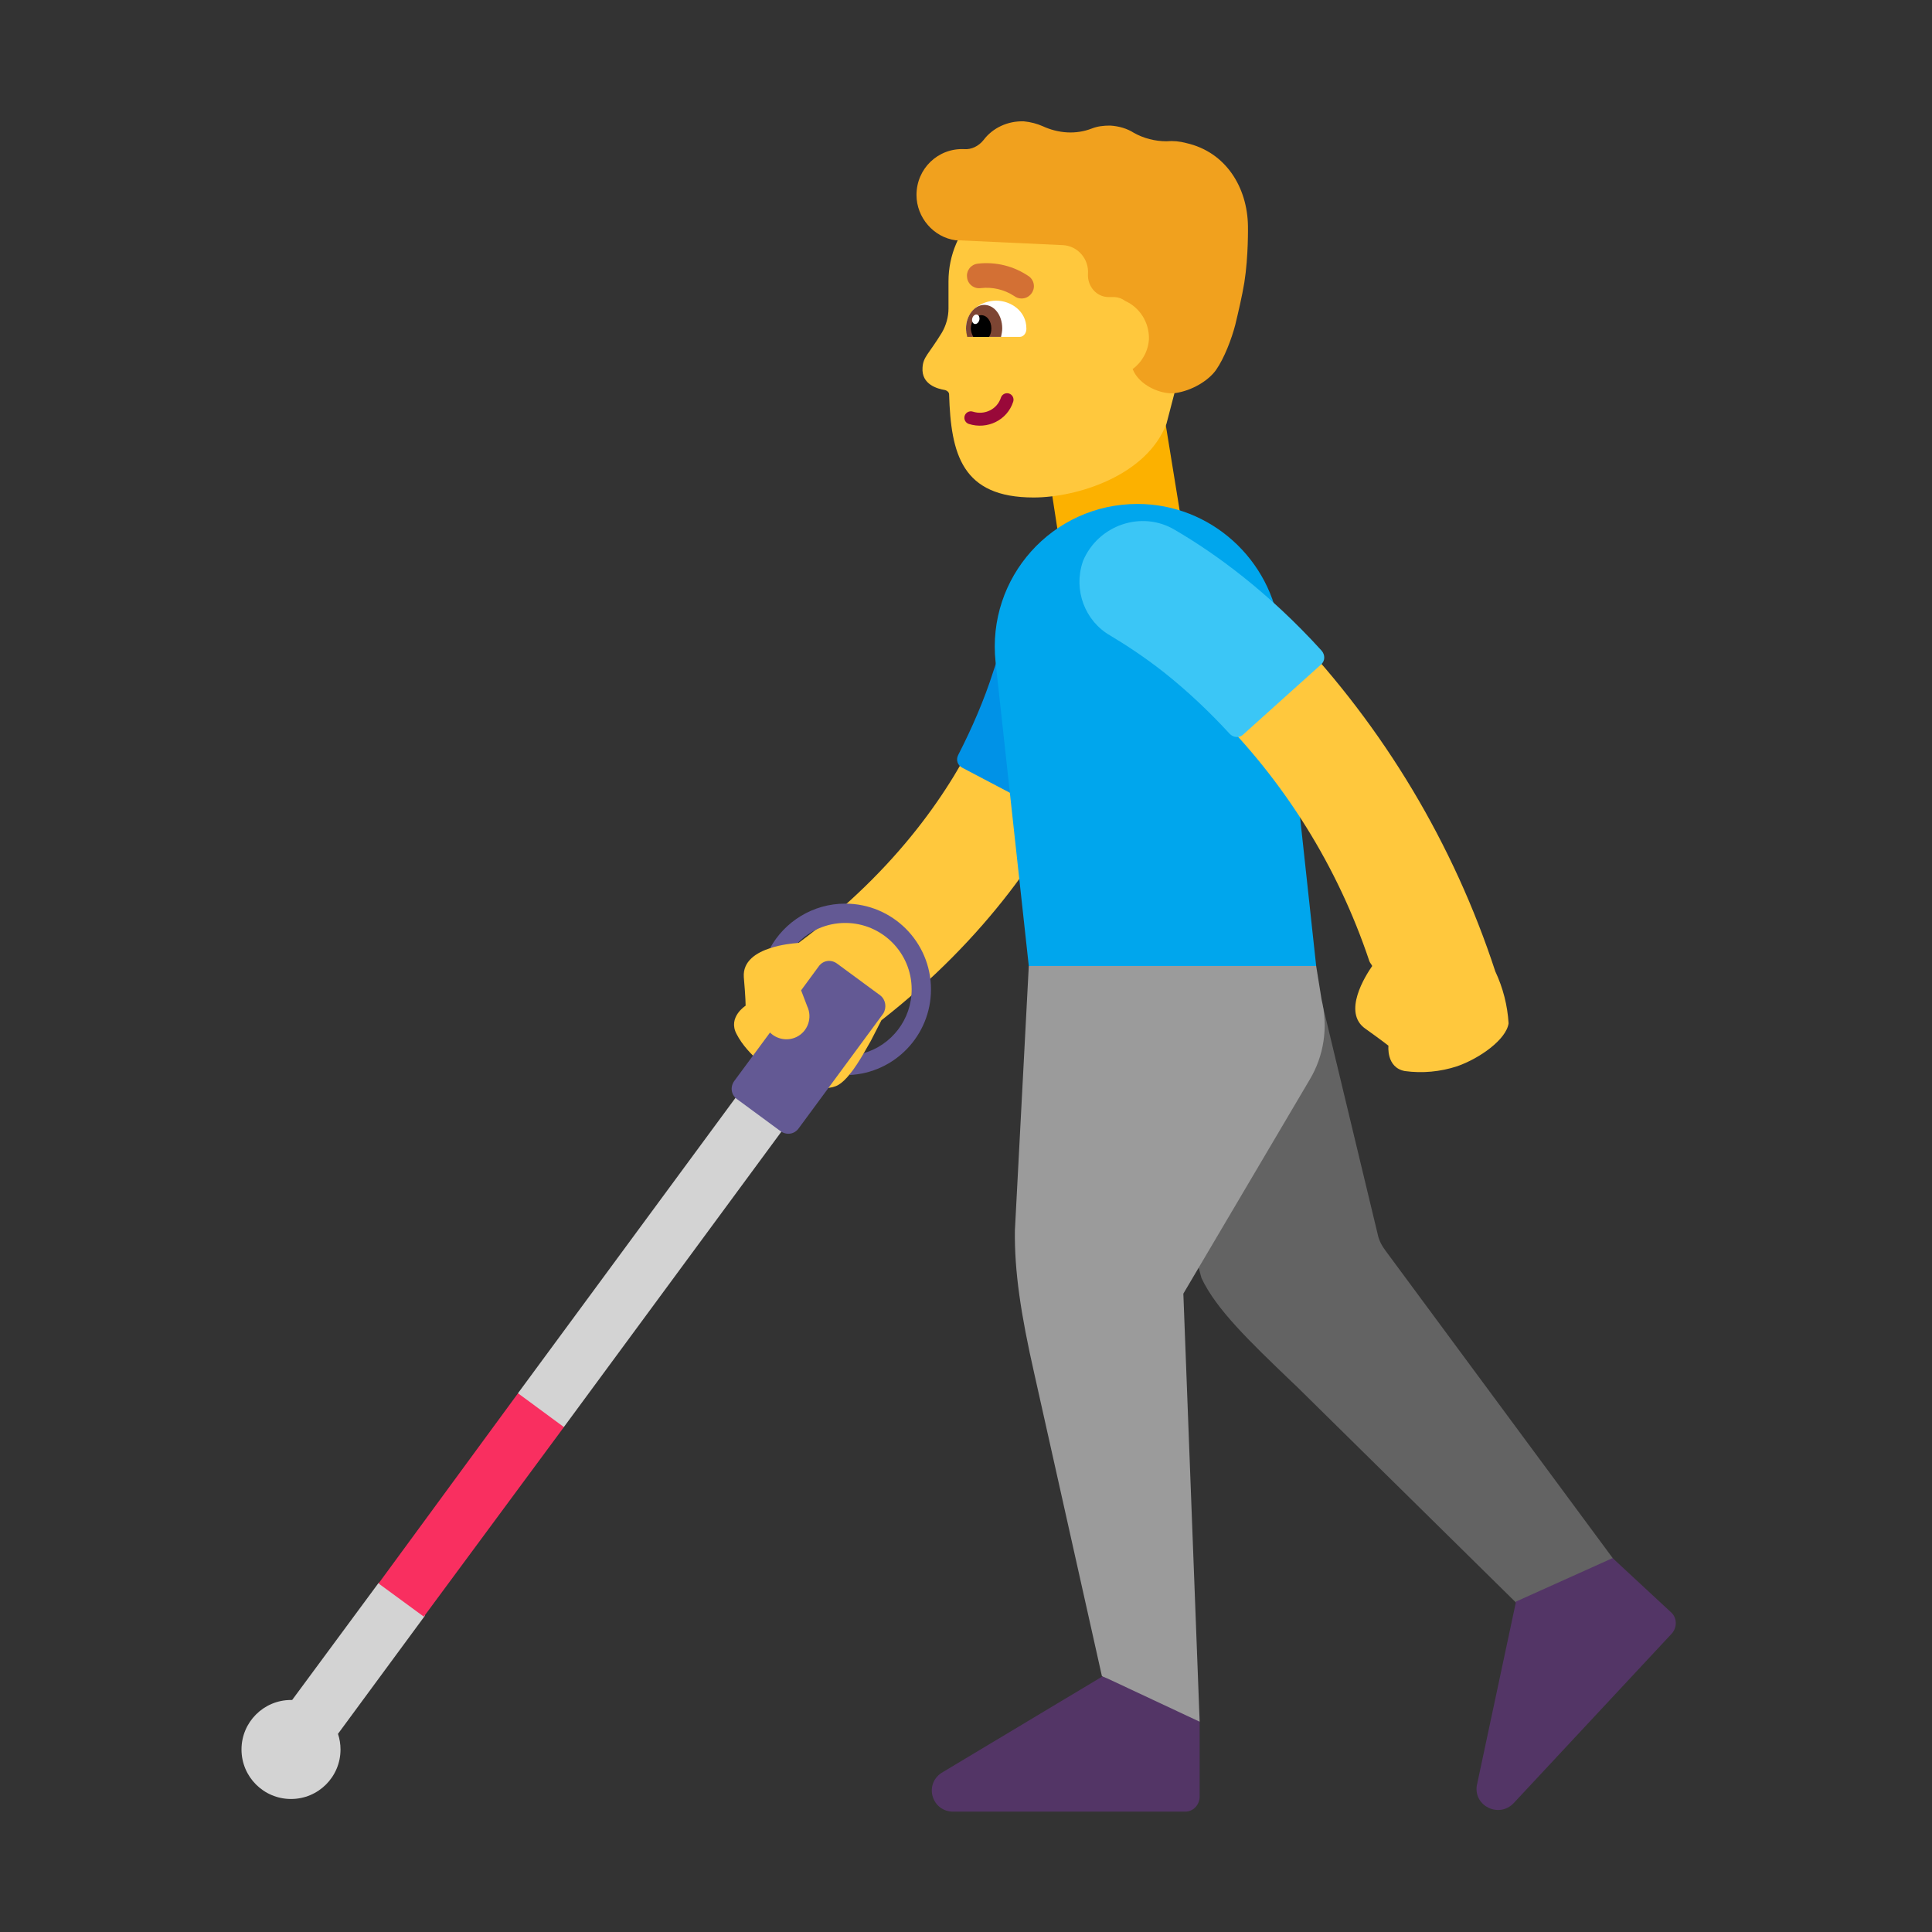 <svg width="32" height="32" viewBox="0 0 32 32" fill="none" xmlns="http://www.w3.org/2000/svg">
<rect x="0" y="0" width="32" height="32" fill="#333333" stroke="none"/>
<path d="M19.25 6.677L19.57 8.647L17.55 8.997L17.24 6.987L19.25 6.677Z" fill="#FCB100"/>
<path d="M19.345 19.154L19.9 21.167C20.139 21.683 20.706 22.226 21.384 22.876C21.416 22.906 21.448 22.936 21.48 22.967L25.6 27.027L26.97 26.157L22.95 20.717C22.89 20.637 22.84 20.547 22.82 20.447L21.91 16.661L19.345 19.154Z" fill="#636363"/>
<path d="M21.8 16L19.528 15.477L17.04 16L16.81 20.377C16.8 21.057 16.91 21.777 17.13 22.747L18.25 27.757L18.958 28.517H19.87L19.6 21.427L21.69 17.887C21.93 17.487 22 17.017 21.89 16.557L21.8 16Z" fill="#9B9B9B"/>
<path d="M27.68 26.707L26.71 25.807L25.11 26.527L24.46 29.577C24.41 29.917 24.83 30.117 25.07 29.867L27.69 27.057C27.78 26.957 27.78 26.797 27.68 26.707Z" fill="#533566"/>
<path d="M19.87 28.517L18.349 27.804L18.26 27.767L15.59 29.367C15.3 29.567 15.44 30.007 15.79 30.007H19.63C19.76 30.007 19.87 29.897 19.87 29.757V28.427L19.866 28.426L19.87 28.517Z" fill="#533566"/>
<path d="M17.784 9.566C18.293 9.619 18.663 10.073 18.611 10.582L18.61 10.583L18.61 10.586L18.61 10.591L18.608 10.606C18.607 10.617 18.605 10.631 18.602 10.649C18.598 10.683 18.591 10.73 18.581 10.787C18.561 10.903 18.529 11.063 18.48 11.259C18.38 11.652 18.208 12.193 17.915 12.821C17.355 14.019 16.358 15.523 14.599 16.899L14.42 17.247L14.39 17.299C14.365 17.343 14.337 17.393 14.307 17.444V17.641L14.071 17.797C14.012 17.87 13.95 17.931 13.89 17.967C13.66 18.107 13.15 17.967 12.81 17.757C12.81 17.757 12.39 17.497 12.2 17.127C12.05 16.847 12.35 16.657 12.35 16.657C12.35 16.657 12.35 16.527 12.32 16.187C12.3 15.919 12.528 15.777 12.764 15.702L13.039 15.527L13.226 15.618C14.878 14.392 15.764 13.052 16.238 12.038C16.476 11.528 16.611 11.098 16.685 10.804C16.723 10.658 16.744 10.545 16.757 10.474C16.763 10.438 16.767 10.413 16.768 10.399L16.77 10.387C16.825 9.882 17.278 9.514 17.784 9.566Z" fill="#FFC83D"/>
<path d="M17.69 13.457C18.3 12.297 18.6 11.257 18.74 10.487C18.86 9.857 18.39 9.267 17.74 9.237H17.7C17.21 9.247 16.8 9.607 16.72 10.087C16.67 10.377 16.59 10.727 16.45 11.127C16.3 11.597 16.1 12.057 15.87 12.507C15.83 12.587 15.86 12.677 15.94 12.717L17.48 13.527C17.56 13.567 17.65 13.537 17.69 13.457Z" fill="#0092E7"/>
<path d="M18.84 8.347C17.43 8.347 16.34 9.567 16.49 10.967L17.04 16H21.8L21.2 10.457C21.06 9.267 20.05 8.347 18.84 8.347Z" fill="#00A6ED"/>
<path d="M13.39 18.136L12.617 17.593L8.578 23.078L8.645 23.832L9.339 23.637L13.39 18.136Z" fill="#D3D3D3"/>
<path d="M4.839 28.157L6.27 26.219L6.973 26.066L7.078 26.406L7.035 26.766L5.598 28.718C5.625 28.799 5.64 28.886 5.64 28.977C5.64 29.43 5.273 29.797 4.82 29.797C4.367 29.797 4 29.43 4 28.977C4 28.524 4.367 28.157 4.82 28.157C4.826 28.157 4.832 28.157 4.839 28.157Z" fill="#D3D3D3"/>
<path d="M7.02 26.777L9.34 23.637L8.58 23.077L6.27 26.227L7.02 26.777Z" fill="#F92F60"/>
<path d="M14 15.287C13.691 15.287 13.412 15.414 13.213 15.619C13.134 15.625 12.941 15.643 12.754 15.705C12.995 15.265 13.463 14.967 14 14.967C14.784 14.967 15.42 15.603 15.42 16.387C15.42 17.15 14.819 17.773 14.064 17.806C14.152 17.7 14.236 17.565 14.308 17.443C14.765 17.31 15.1 16.888 15.1 16.387C15.1 15.78 14.607 15.287 14 15.287Z" fill="#635994"/>
<path d="M13.19 17.177C13.04 17.248 12.865 17.213 12.754 17.102L12.16 17.907C12.09 18.007 12.11 18.137 12.21 18.207L12.93 18.737C13.03 18.807 13.16 18.787 13.23 18.687L14.63 16.787C14.69 16.687 14.67 16.557 14.58 16.487L13.86 15.957C13.76 15.887 13.63 15.907 13.56 16.007L13.269 16.403L13.37 16.667C13.46 16.857 13.38 17.087 13.19 17.177Z" fill="#635994"/>
<path d="M24.767 16.09C24.894 16.36 24.969 16.652 24.987 16.95C24.947 17.22 24.507 17.53 24.137 17.66C23.857 17.752 23.559 17.78 23.267 17.74C22.957 17.68 22.997 17.32 22.997 17.32C22.997 17.32 22.897 17.24 22.617 17.04C22.227 16.771 22.617 16.159 22.728 16C22.715 15.971 22.692 15.95 22.681 15.92C22.158 14.355 21.272 12.935 20.097 11.776C19.756 11.44 19.389 11.133 18.997 10.858C18.859 10.758 18.751 10.694 18.68 10.651L18.59 10.599L18.199 9.352C18.617 8.552 19.376 8.866 20.053 9.337C20.529 9.671 20.978 10.044 21.393 10.451C22.924 12.056 24.077 13.982 24.767 16.09Z" fill="#FFC83D"/>
<path d="M21.89 10.777C21.01 9.807 20.13 9.167 19.46 8.777C18.91 8.447 18.19 8.697 17.94 9.287L17.93 9.317C17.78 9.777 17.97 10.287 18.39 10.527C18.64 10.677 18.95 10.877 19.28 11.137C19.67 11.447 20.03 11.787 20.37 12.157C20.43 12.217 20.53 12.227 20.59 12.167L21.88 11.007C21.95 10.947 21.95 10.847 21.89 10.777Z" fill="#3BC6F6"/>
<path d="M18.36 3.06H17.31C16.43 3.06 15.71 3.78 15.71 4.66V5.11C15.71 5.25 15.67 5.39 15.6 5.51C15.38 5.87 15.29 5.91 15.28 6.09C15.26 6.37 15.53 6.44 15.65 6.46C15.69 6.47 15.72 6.5 15.72 6.53C15.75 7.52 15.93 8.24 17.12 8.24C17.84 8.24 18.99 7.88 19.32 7.02L19.62 5.87L19.97 4.67C19.96 3.78 19.24 3.06 18.36 3.06Z" fill="#FFC83D"/>
<path d="M16.11 5.58C16.05 5.58 16 5.52 16 5.45V5.44C16 5.15 16.25 4.98 16.5 4.98C16.74 4.98 17 5.15 17 5.44V5.45C17 5.52 16.95 5.58 16.89 5.58H16.11Z" fill="white"/>
<path d="M16.02 5.58C16.01 5.53 16 5.49 16 5.44C16 5.23 16.14 5.05 16.3 5.05C16.47 5.05 16.6 5.22 16.6 5.44C16.6 5.49 16.59 5.53 16.58 5.58H16.02Z" fill="#7D4533"/>
<path d="M16.12 5.58C16.1 5.54 16.08 5.49 16.08 5.44C16.08 5.32 16.16 5.22 16.25 5.22C16.35 5.22 16.42 5.32 16.42 5.44C16.42 5.49 16.41 5.54 16.38 5.58H16.12Z" fill="black"/>
<path d="M16.22 5.304C16.231 5.261 16.215 5.219 16.183 5.211C16.151 5.202 16.116 5.23 16.104 5.272C16.092 5.315 16.109 5.356 16.141 5.365C16.173 5.374 16.208 5.346 16.22 5.304Z" fill="white"/>
<path d="M16.713 6.518C16.769 6.536 16.8 6.596 16.782 6.653C16.683 6.962 16.351 7.119 16.047 7.022C15.991 7.004 15.96 6.944 15.978 6.887C15.996 6.831 16.056 6.8 16.113 6.818C16.309 6.881 16.517 6.778 16.578 6.587C16.596 6.531 16.656 6.5 16.713 6.518Z" fill="#990839"/>
<path d="M16.92 4.944C16.874 4.944 16.83 4.929 16.795 4.901C16.632 4.795 16.437 4.75 16.245 4.772C16.218 4.776 16.191 4.774 16.165 4.767C16.139 4.76 16.114 4.748 16.093 4.731C16.072 4.715 16.054 4.694 16.041 4.67C16.028 4.647 16.02 4.621 16.018 4.594C16.014 4.567 16.015 4.54 16.023 4.514C16.029 4.488 16.042 4.464 16.058 4.443C16.075 4.421 16.096 4.404 16.119 4.391C16.143 4.378 16.169 4.37 16.196 4.367C16.495 4.332 16.798 4.408 17.046 4.58C17.067 4.596 17.085 4.617 17.098 4.64C17.112 4.663 17.12 4.689 17.123 4.716C17.127 4.742 17.124 4.77 17.117 4.795C17.109 4.821 17.097 4.845 17.08 4.866C17.061 4.89 17.037 4.91 17.009 4.924C16.981 4.937 16.951 4.944 16.92 4.944V4.944Z" fill="#D37034"/>
<path d="M19.65 2.37C20.31 2.52 20.66 3.11 20.67 3.74C20.67 3.74 20.68 4.24 20.61 4.68C20.571 4.914 20.513 5.157 20.464 5.363L20.46 5.38C20.4 5.61 20.28 5.93 20.14 6.13C20.01 6.31 19.74 6.47 19.47 6.51C19.245 6.543 18.869 6.39 18.76 6.113C18.912 6.002 19.017 5.822 19.03 5.62C19.038 5.341 18.877 5.092 18.637 4.985C18.588 4.947 18.527 4.924 18.46 4.92H18.36C18.16 4.92 18.01 4.74 18.02 4.54C18.04 4.29 17.85 4.07 17.6 4.06L15.87 3.98H15.83C15.46 3.93 15.18 3.6 15.18 3.23C15.18 2.79 15.54 2.45 15.97 2.47C16.09 2.48 16.21 2.42 16.29 2.32C16.44 2.12 16.69 2 16.96 2.01C17.07 2.02 17.18 2.05 17.27 2.09C17.53 2.21 17.82 2.23 18.08 2.13C18.18 2.09 18.28 2.08 18.39 2.08C18.54 2.09 18.67 2.13 18.78 2.2C18.94 2.29 19.13 2.34 19.32 2.34C19.43 2.33 19.54 2.34 19.65 2.37Z" fill="#F1A11E"/>
</svg>
